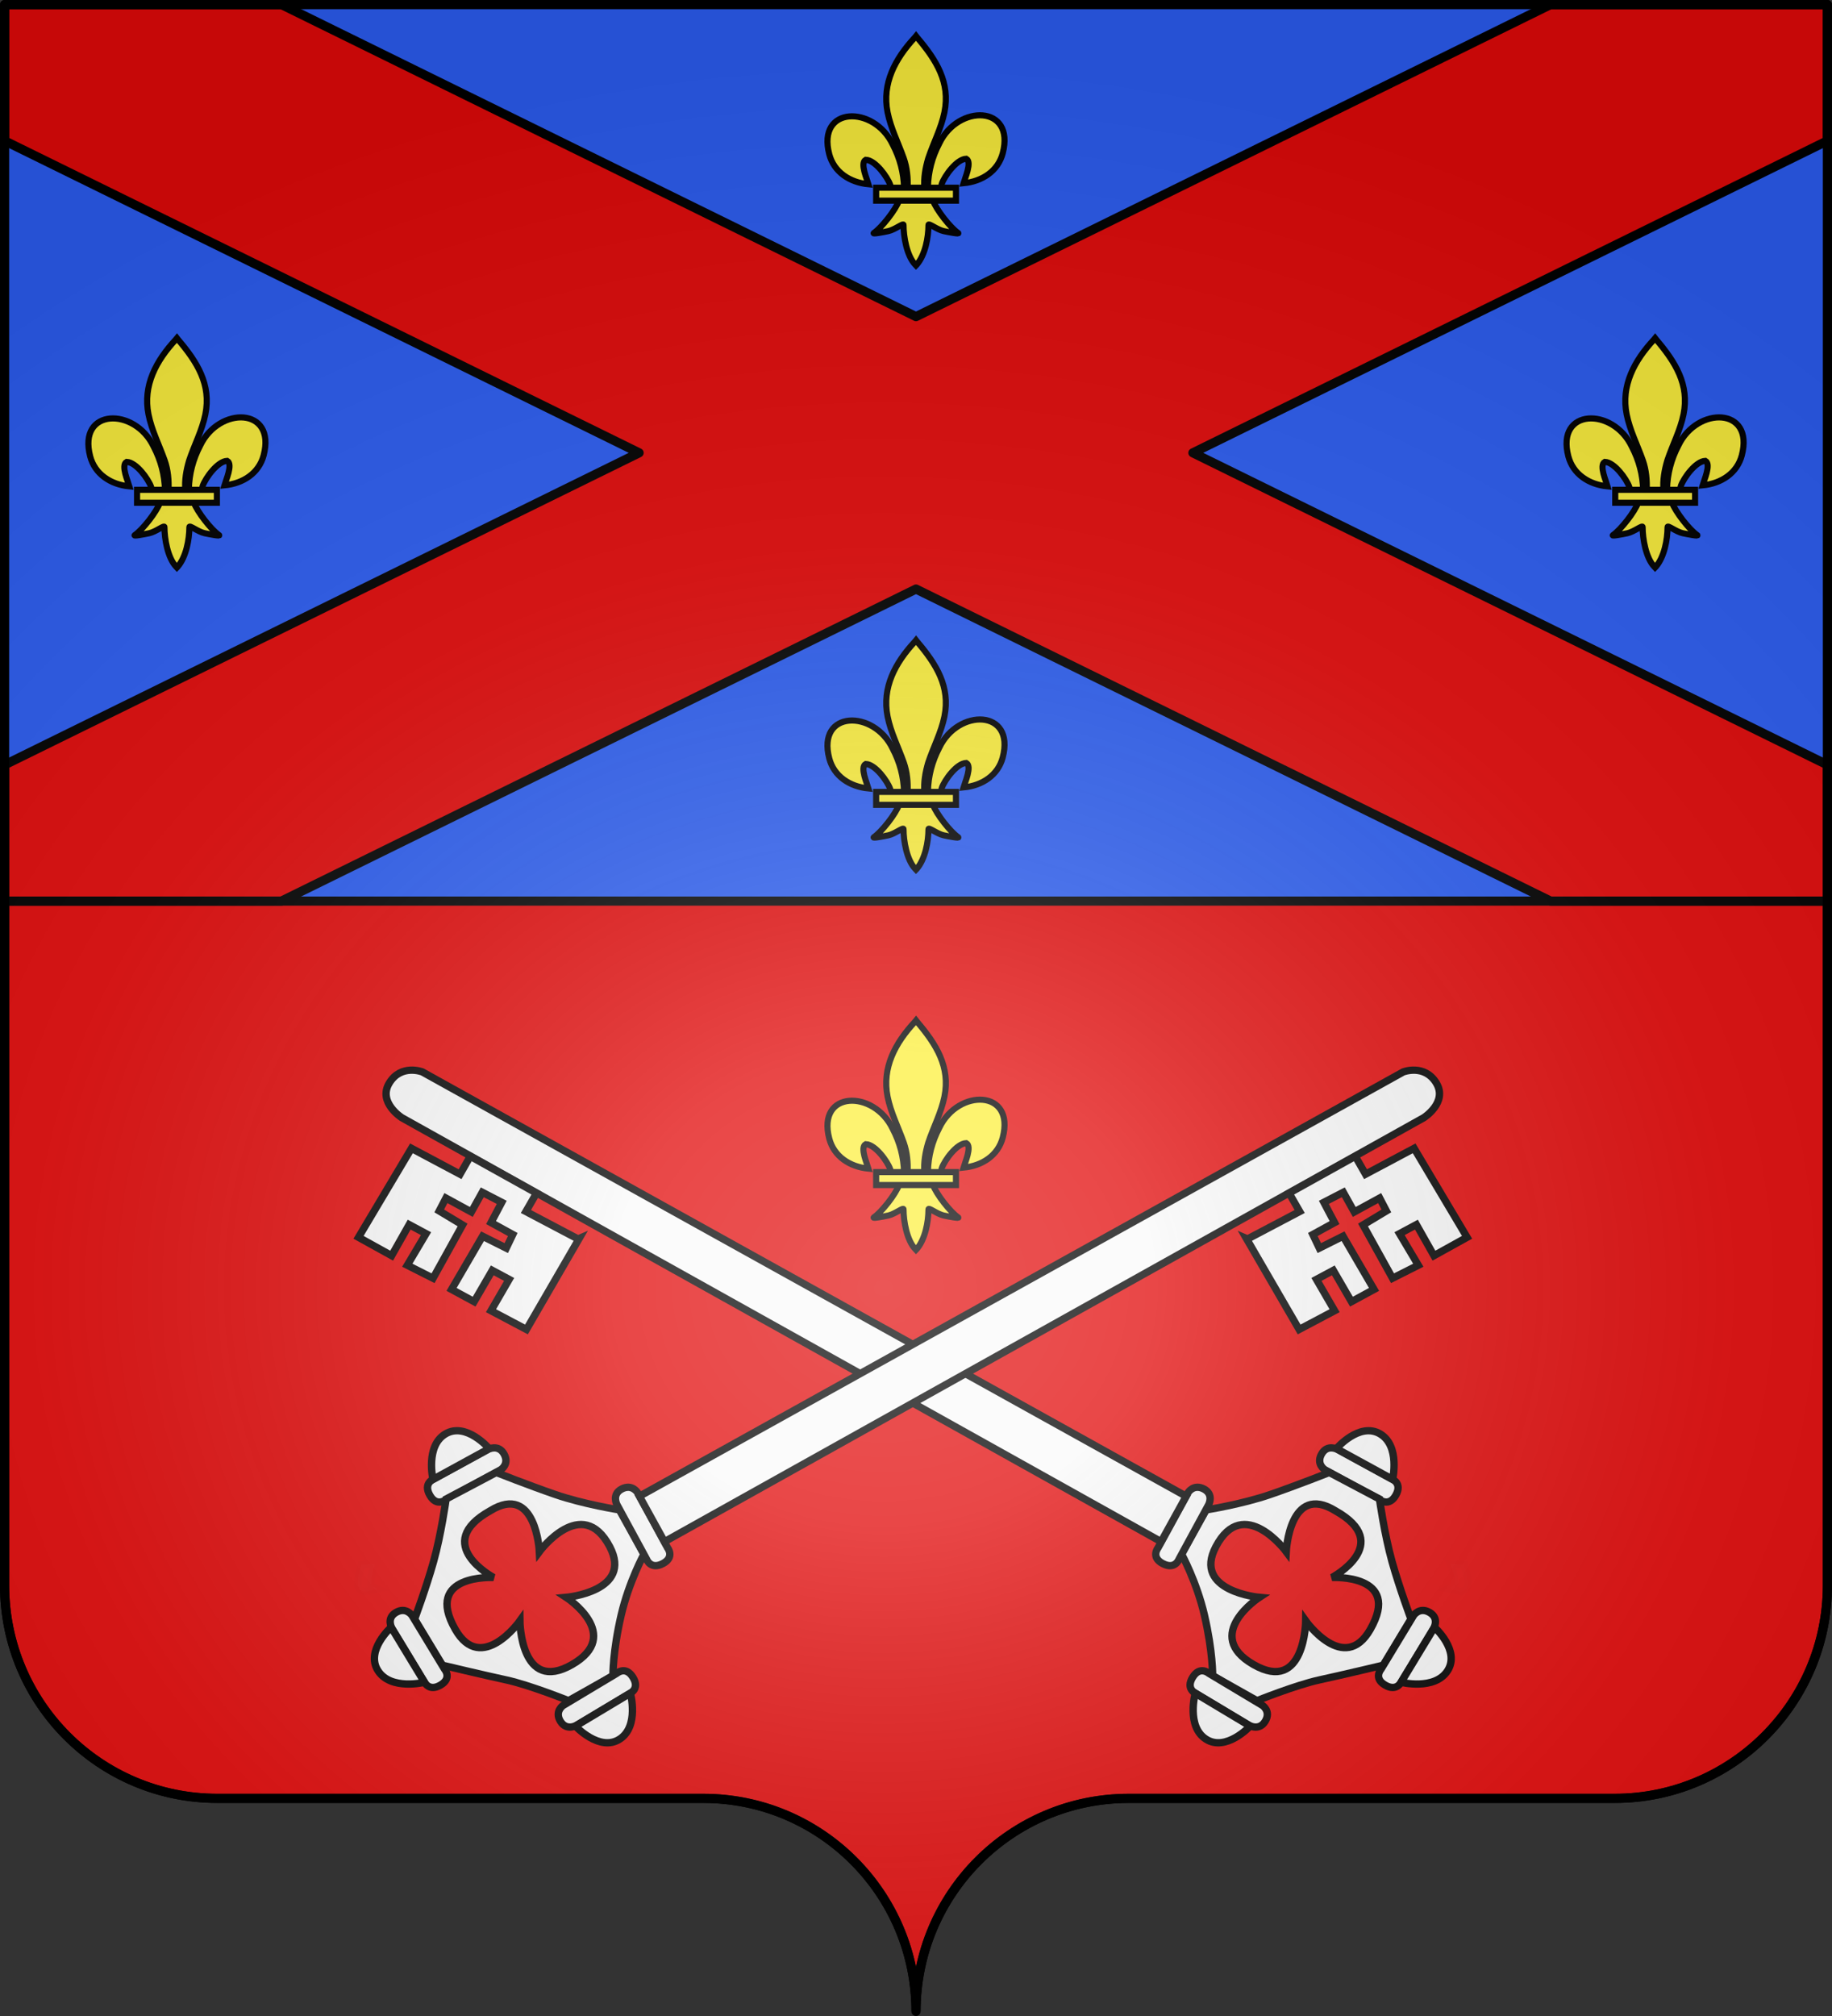 <?xml version="1.0" encoding="UTF-8" standalone="no"?>
<svg
   xmlns:dc="http://purl.org/dc/elements/1.1/"
   xmlns:cc="http://creativecommons.org/ns#"
   xmlns:rdf="http://www.w3.org/1999/02/22-rdf-syntax-ns#"
   xmlns:svg="http://www.w3.org/2000/svg"
   xmlns="http://www.w3.org/2000/svg"
   xmlns:xlink="http://www.w3.org/1999/xlink"
   xmlns:sodipodi="http://sodipodi.sourceforge.net/DTD/sodipodi-0.dtd"
   xmlns:inkscape="http://www.inkscape.org/namespaces/inkscape"
   height="660"
   width="600"
   version="1.0"
   id="svg2"
   sodipodi:version="0.32"
   inkscape:version="0.46"
   sodipodi:docname="Gomméville (21).svg"
   sodipodi:docbase="C:\Documents and Settings\Propriétaire\Mes documents\image blason\Blason du 21 a envoyer"
   inkscape:export-filename="/Users/olivier/Desktop/Blason Rouge/Blason_Vide_3D.png"
   inkscape:export-xdpi="144"
   inkscape:export-ydpi="144"
   inkscape:output_extension="org.inkscape.output.svg.inkscape">
  <rect width="100%" height="100%" fill="#333333" stroke="none"/>
  <sodipodi:namedview
     inkscape:window-height="712"
     inkscape:window-width="1024"
     inkscape:pageshadow="2"
     inkscape:pageopacity="0.0"
     guidetolerance="10.0"
     gridtolerance="10.0"
     objecttolerance="10.0"
     borderopacity="1.0"
     bordercolor="#666666"
     pagecolor="#ffffff"
     id="base"
     showgrid="false"
     height="660px"
     inkscape:zoom="0.8"
     inkscape:cx="357.80387"
     inkscape:cy="338.48837"
     inkscape:window-x="-4"
     inkscape:window-y="-4"
     inkscape:current-layer="layer4" />
  <desc
     id="desc4">Flag of Canton of Valais (Wallis)</desc>
  <defs
     id="defs6">
    <inkscape:perspective
       sodipodi:type="inkscape:persp3d"
       inkscape:vp_x="0 : 330 : 1"
       inkscape:vp_y="0 : 1000 : 0"
       inkscape:vp_z="600 : 330 : 1"
       inkscape:persp3d-origin="300 : 220 : 1"
       id="perspective290" />
    <linearGradient
       id="linearGradient2893">
      <stop
         style="stop-color:white;stop-opacity:0.314;"
         offset="0"
         id="stop2895" />
      <stop
         id="stop2897"
         offset="0.19"
         style="stop-color:white;stop-opacity:0.251;" />
      <stop
         style="stop-color:#6b6b6b;stop-opacity:0.125;"
         offset="0.6"
         id="stop2901" />
      <stop
         style="stop-color:black;stop-opacity:0.125;"
         offset="1"
         id="stop2899" />
    </linearGradient>
    <linearGradient
       id="linearGradient2885">
      <stop
         id="stop2887"
         offset="0"
         style="stop-color:white;stop-opacity:1;" />
      <stop
         style="stop-color:white;stop-opacity:1;"
         offset="0.229"
         id="stop2891" />
      <stop
         id="stop2889"
         offset="1"
         style="stop-color:black;stop-opacity:1;" />
    </linearGradient>
    <linearGradient
       id="linearGradient2955">
      <stop
         id="stop2867"
         offset="0"
         style="stop-color:#fd0000;stop-opacity:1;" />
      <stop
         style="stop-color:#e77275;stop-opacity:0.659;"
         offset="0.5"
         id="stop2873" />
      <stop
         style="stop-color:black;stop-opacity:0.323;"
         offset="1"
         id="stop2959" />
    </linearGradient>
    <radialGradient
       inkscape:collect="always"
       xlink:href="#linearGradient2955"
       id="radialGradient2961"
       cx="225.524"
       cy="218.901"
       fx="225.524"
       fy="218.901"
       r="300"
       gradientTransform="matrix(-4.167939e-4,2.183,-1.884,-3.599562e-4,615.597,-289.121)"
       gradientUnits="userSpaceOnUse" />
    <polygon
       id="star"
       transform="scale(53,53)"
       points="0,-1 0.588,0.809 -0.951,-0.309 0.951,-0.309 -0.588,0.809 0,-1 " />
    <clipPath
       id="clip">
      <path
         d="M 0,-200 L 0,600 L 300,600 L 300,-200 L 0,-200 z "
         id="path10" />
    </clipPath>
    <radialGradient
       inkscape:collect="always"
       xlink:href="#linearGradient2955"
       id="radialGradient1911"
       gradientUnits="userSpaceOnUse"
       gradientTransform="matrix(-4.167939e-4,2.183,-1.884,-3.599562e-4,615.597,-289.121)"
       cx="225.524"
       cy="218.901"
       fx="225.524"
       fy="218.901"
       r="300" />
    <radialGradient
       inkscape:collect="always"
       xlink:href="#linearGradient2955"
       id="radialGradient2865"
       gradientUnits="userSpaceOnUse"
       gradientTransform="matrix(0,1.749,-1.593,-1.049767e-7,551.788,-191.29)"
       cx="225.524"
       cy="218.901"
       fx="225.524"
       fy="218.901"
       r="300" />
    <radialGradient
       inkscape:collect="always"
       xlink:href="#linearGradient2955"
       id="radialGradient2871"
       gradientUnits="userSpaceOnUse"
       gradientTransform="matrix(0,1.386,-1.323,-5.741131e-8,-158.082,-109.541)"
       cx="225.524"
       cy="218.901"
       fx="225.524"
       fy="218.901"
       r="300" />
    <linearGradient
       id="linearGradient4056">
      <stop
         style="stop-color:white;stop-opacity:0.314;"
         offset="0"
         id="stop4058" />
      <stop
         id="stop4060"
         offset="0.19"
         style="stop-color:white;stop-opacity:0.251;" />
      <stop
         style="stop-color:#6b6b6b;stop-opacity:0.125;"
         offset="0.6"
         id="stop4062" />
      <stop
         style="stop-color:black;stop-opacity:0.125;"
         offset="1"
         id="stop4064" />
    </linearGradient>
    <linearGradient
       id="linearGradient4066">
      <stop
         id="stop4068"
         offset="0"
         style="stop-color:white;stop-opacity:1;" />
      <stop
         style="stop-color:white;stop-opacity:1;"
         offset="0.229"
         id="stop4070" />
      <stop
         id="stop4072"
         offset="1"
         style="stop-color:black;stop-opacity:1;" />
    </linearGradient>
    <linearGradient
       id="linearGradient4074">
      <stop
         id="stop4076"
         offset="0"
         style="stop-color:#fd0000;stop-opacity:1;" />
      <stop
         style="stop-color:#e77275;stop-opacity:0.659;"
         offset="0.5"
         id="stop4078" />
      <stop
         style="stop-color:black;stop-opacity:0.323;"
         offset="1"
         id="stop4080" />
    </linearGradient>
    <radialGradient
       inkscape:collect="always"
       xlink:href="#linearGradient2955"
       id="radialGradient4082"
       cx="225.524"
       cy="218.901"
       fx="225.524"
       fy="218.901"
       r="300"
       gradientTransform="matrix(-4.167939e-4,2.183,-1.884,-3.599562e-4,615.597,-289.121)"
       gradientUnits="userSpaceOnUse" />
    <polygon
       id="polygon4084"
       transform="scale(53,53)"
       points="0,-1 0.588,0.809 -0.951,-0.309 0.951,-0.309 -0.588,0.809 0,-1 " />
    <clipPath
       id="clipPath4086">
      <path
         d="M 0,-200 L 0,600 L 300,600 L 300,-200 L 0,-200 z "
         id="path4088" />
    </clipPath>
    <radialGradient
       inkscape:collect="always"
       xlink:href="#linearGradient2955"
       id="radialGradient4090"
       gradientUnits="userSpaceOnUse"
       gradientTransform="matrix(-4.167939e-4,2.183,-1.884,-3.599562e-4,615.597,-289.121)"
       cx="225.524"
       cy="218.901"
       fx="225.524"
       fy="218.901"
       r="300" />
    <radialGradient
       inkscape:collect="always"
       xlink:href="#linearGradient2955"
       id="radialGradient4092"
       gradientUnits="userSpaceOnUse"
       gradientTransform="matrix(0,1.749,-1.593,-1.049767e-7,551.788,-191.29)"
       cx="225.524"
       cy="218.901"
       fx="225.524"
       fy="218.901"
       r="300" />
    <radialGradient
       inkscape:collect="always"
       xlink:href="#linearGradient2955"
       id="radialGradient4094"
       gradientUnits="userSpaceOnUse"
       gradientTransform="matrix(0,1.386,-1.323,-5.741131e-8,-158.082,-109.541)"
       cx="225.524"
       cy="218.901"
       fx="225.524"
       fy="218.901"
       r="300" />
    <radialGradient
       gradientTransform="matrix(1.353,0,0,1.349,-77.629,-85.747)"
       gradientUnits="userSpaceOnUse"
       xlink:href="#linearGradient2893"
       id="radialGradient4096"
       fy="226.331"
       fx="221.445"
       r="300"
       cy="226.331"
       cx="221.445" />
    <radialGradient
       gradientTransform="matrix(0,1.386,-1.323,-5.741131e-8,-158.082,-109.541)"
       gradientUnits="userSpaceOnUse"
       xlink:href="#linearGradient2955"
       id="radialGradient4098"
       fy="218.901"
       fx="225.524"
       r="300"
       cy="218.901"
       cx="225.524" />
    <radialGradient
       gradientTransform="matrix(0,1.749,-1.593,-1.049767e-7,551.788,-191.29)"
       gradientUnits="userSpaceOnUse"
       xlink:href="#linearGradient2955"
       id="radialGradient4100"
       fy="218.901"
       fx="225.524"
       r="300"
       cy="218.901"
       cx="225.524" />
    <radialGradient
       gradientTransform="matrix(-4.167939e-4,2.183,-1.884,-3.599562e-4,615.597,-289.121)"
       gradientUnits="userSpaceOnUse"
       xlink:href="#linearGradient2955"
       id="radialGradient4102"
       fy="218.901"
       fx="225.524"
       r="300"
       cy="218.901"
       cx="225.524" />
    <clipPath
       id="clipPath4104">
      <path
         id="path4106"
         d="M 0,-200 L 0,600 L 300,600 L 300,-200 L 0,-200 z " />
    </clipPath>
    <polygon
       id="polygon4108"
       transform="scale(53,53)"
       points="0,-1 0.588,0.809 -0.951,-0.309 0.951,-0.309 -0.588,0.809 0,-1 " />
    <radialGradient
       gradientTransform="matrix(-4.167939e-4,2.183,-1.884,-3.599562e-4,615.597,-289.121)"
       gradientUnits="userSpaceOnUse"
       xlink:href="#linearGradient2955"
       id="radialGradient4110"
       fy="218.901"
       fx="225.524"
       r="300"
       cy="218.901"
       cx="225.524" />
    <linearGradient
       id="linearGradient4112">
      <stop
         id="stop4114"
         offset="0"
         style="stop-color:#fd0000;stop-opacity:1" />
      <stop
         id="stop4116"
         offset="0.5"
         style="stop-color:#e77275;stop-opacity:0.659" />
      <stop
         id="stop4118"
         offset="1"
         style="stop-color:black;stop-opacity:0.323" />
    </linearGradient>
    <linearGradient
       id="linearGradient4120">
      <stop
         id="stop4122"
         offset="0"
         style="stop-color:white;stop-opacity:1" />
      <stop
         id="stop4124"
         offset="0.229"
         style="stop-color:white;stop-opacity:1" />
      <stop
         id="stop4126"
         offset="1"
         style="stop-color:black;stop-opacity:1" />
    </linearGradient>
    <linearGradient
       id="linearGradient4128">
      <stop
         id="stop4130"
         offset="0"
         style="stop-color:white;stop-opacity:0.314" />
      <stop
         id="stop4132"
         offset="0.19"
         style="stop-color:white;stop-opacity:0.251" />
      <stop
         id="stop4134"
         offset="0.6"
         style="stop-color:#6b6b6b;stop-opacity:0.125" />
      <stop
         id="stop4136"
         offset="1"
         style="stop-color:black;stop-opacity:0.125" />
    </linearGradient>
    <linearGradient
       id="linearGradient2491">
      <stop
         style="stop-color:white;stop-opacity:0.314;"
         offset="0"
         id="stop2493" />
      <stop
         id="stop2495"
         offset="0.19"
         style="stop-color:white;stop-opacity:0.251;" />
      <stop
         style="stop-color:#6b6b6b;stop-opacity:0.125;"
         offset="0.6"
         id="stop2497" />
      <stop
         style="stop-color:black;stop-opacity:0.125;"
         offset="1"
         id="stop2499" />
    </linearGradient>
    <linearGradient
       id="linearGradient2501">
      <stop
         id="stop2503"
         offset="0"
         style="stop-color:white;stop-opacity:1;" />
      <stop
         style="stop-color:white;stop-opacity:1;"
         offset="0.229"
         id="stop2505" />
      <stop
         id="stop2507"
         offset="1"
         style="stop-color:black;stop-opacity:1;" />
    </linearGradient>
    <linearGradient
       id="linearGradient2509">
      <stop
         id="stop2511"
         offset="0"
         style="stop-color:#fd0000;stop-opacity:1;" />
      <stop
         style="stop-color:#e77275;stop-opacity:0.659;"
         offset="0.5"
         id="stop2513" />
      <stop
         style="stop-color:black;stop-opacity:0.323;"
         offset="1"
         id="stop2515" />
    </linearGradient>
    <radialGradient
       inkscape:collect="always"
       xlink:href="#linearGradient2955"
       id="radialGradient2517"
       cx="225.524"
       cy="218.901"
       fx="225.524"
       fy="218.901"
       r="300"
       gradientTransform="matrix(-4.167939e-4,2.183,-1.884,-3.599562e-4,615.597,-289.121)"
       gradientUnits="userSpaceOnUse" />
    <polygon
       id="polygon2519"
       transform="scale(53,53)"
       points="0,-1 0.588,0.809 -0.951,-0.309 0.951,-0.309 -0.588,0.809 0,-1 " />
    <clipPath
       id="clipPath2521">
      <path
         d="M 0,-200 L 0,600 L 300,600 L 300,-200 L 0,-200 z "
         id="path2523" />
    </clipPath>
    <radialGradient
       inkscape:collect="always"
       xlink:href="#linearGradient2955"
       id="radialGradient2525"
       gradientUnits="userSpaceOnUse"
       gradientTransform="matrix(-4.167939e-4,2.183,-1.884,-3.599562e-4,615.597,-289.121)"
       cx="225.524"
       cy="218.901"
       fx="225.524"
       fy="218.901"
       r="300" />
    <radialGradient
       inkscape:collect="always"
       xlink:href="#linearGradient2955"
       id="radialGradient2527"
       gradientUnits="userSpaceOnUse"
       gradientTransform="matrix(0,1.749,-1.593,-1.049767e-7,551.788,-191.29)"
       cx="225.524"
       cy="218.901"
       fx="225.524"
       fy="218.901"
       r="300" />
    <radialGradient
       inkscape:collect="always"
       xlink:href="#linearGradient2955"
       id="radialGradient2529"
       gradientUnits="userSpaceOnUse"
       gradientTransform="matrix(0,1.386,-1.323,-5.741131e-8,-158.082,-109.541)"
       cx="225.524"
       cy="218.901"
       fx="225.524"
       fy="218.901"
       r="300" />
    <radialGradient
       gradientTransform="matrix(1.353,0,0,1.349,-77.629,-85.747)"
       gradientUnits="userSpaceOnUse"
       xlink:href="#linearGradient2893"
       id="radialGradient9547"
       fy="226.331"
       fx="221.445"
       r="300"
       cy="226.331"
       cx="221.445" />
    <radialGradient
       gradientTransform="matrix(0,1.386,-1.323,-5.741131e-8,-158.082,-109.541)"
       gradientUnits="userSpaceOnUse"
       xlink:href="#linearGradient2955"
       id="radialGradient9545"
       fy="218.901"
       fx="225.524"
       r="300"
       cy="218.901"
       cx="225.524" />
    <radialGradient
       gradientTransform="matrix(0,1.749,-1.593,-1.049767e-7,551.788,-191.29)"
       gradientUnits="userSpaceOnUse"
       xlink:href="#linearGradient2955"
       id="radialGradient9543"
       fy="218.901"
       fx="225.524"
       r="300"
       cy="218.901"
       cx="225.524" />
    <radialGradient
       gradientTransform="matrix(-4.167939e-4,2.183,-1.884,-3.599562e-4,615.597,-289.121)"
       gradientUnits="userSpaceOnUse"
       xlink:href="#linearGradient2955"
       id="radialGradient9541"
       fy="218.901"
       fx="225.524"
       r="300"
       cy="218.901"
       cx="225.524" />
    <clipPath
       id="clipPath9537">
      <path
         id="path9539"
         d="M 0,-200 L 0,600 L 300,600 L 300,-200 L 0,-200 z " />
    </clipPath>
    <polygon
       id="polygon9535"
       transform="scale(53,53)"
       points="0,-1 0.588,0.809 -0.951,-0.309 0.951,-0.309 -0.588,0.809 0,-1 " />
    <radialGradient
       gradientTransform="matrix(-4.167939e-4,2.183,-1.884,-3.599562e-4,615.597,-289.121)"
       gradientUnits="userSpaceOnUse"
       xlink:href="#linearGradient2955"
       id="radialGradient9533"
       fy="218.901"
       fx="225.524"
       r="300"
       cy="218.901"
       cx="225.524" />
    <linearGradient
       id="linearGradient9525">
      <stop
         id="stop9527"
         offset="0"
         style="stop-color:#fd0000;stop-opacity:1" />
      <stop
         id="stop9529"
         offset="0.5"
         style="stop-color:#e77275;stop-opacity:0.659" />
      <stop
         id="stop9531"
         offset="1"
         style="stop-color:black;stop-opacity:0.323" />
    </linearGradient>
    <linearGradient
       id="linearGradient9517">
      <stop
         id="stop9519"
         offset="0"
         style="stop-color:white;stop-opacity:1" />
      <stop
         id="stop9521"
         offset="0.229"
         style="stop-color:white;stop-opacity:1" />
      <stop
         id="stop9523"
         offset="1"
         style="stop-color:black;stop-opacity:1" />
    </linearGradient>
    <linearGradient
       id="linearGradient9507">
      <stop
         id="stop9509"
         offset="0"
         style="stop-color:white;stop-opacity:0.314" />
      <stop
         id="stop9511"
         offset="0.19"
         style="stop-color:white;stop-opacity:0.251" />
      <stop
         id="stop9513"
         offset="0.6"
         style="stop-color:#6b6b6b;stop-opacity:0.125" />
      <stop
         id="stop9515"
         offset="1"
         style="stop-color:black;stop-opacity:0.125" />
    </linearGradient>
    <radialGradient
       r="300"
       fy="218.901"
       fx="225.524"
       cy="218.901"
       cx="225.524"
       gradientTransform="matrix(0,1.386,-1.323,-5.741131e-8,-158.082,-109.541)"
       gradientUnits="userSpaceOnUse"
       id="radialGradient5694"
       xlink:href="#linearGradient2955"
       inkscape:collect="always" />
    <radialGradient
       r="300"
       fy="218.901"
       fx="225.524"
       cy="218.901"
       cx="225.524"
       gradientTransform="matrix(0,1.749,-1.593,-1.049767e-7,551.788,-191.29)"
       gradientUnits="userSpaceOnUse"
       id="radialGradient5692"
       xlink:href="#linearGradient2955"
       inkscape:collect="always" />
    <radialGradient
       r="300"
       fy="218.901"
       fx="225.524"
       cy="218.901"
       cx="225.524"
       gradientTransform="matrix(-4.167939e-4,2.183,-1.884,-3.599562e-4,615.597,-289.121)"
       gradientUnits="userSpaceOnUse"
       id="radialGradient5690"
       xlink:href="#linearGradient2955"
       inkscape:collect="always" />
    <clipPath
       id="clipPath5686">
      <path
         id="path5688"
         d="M 0,-200 L 0,600 L 300,600 L 300,-200 L 0,-200 z " />
    </clipPath>
    <polygon
       points="0,-1 0.588,0.809 -0.951,-0.309 0.951,-0.309 -0.588,0.809 0,-1 "
       transform="scale(53,53)"
       id="polygon5684" />
    <radialGradient
       gradientUnits="userSpaceOnUse"
       gradientTransform="matrix(-4.167939e-4,2.183,-1.884,-3.599562e-4,615.597,-289.121)"
       r="300"
       fy="218.901"
       fx="225.524"
       cy="218.901"
       cx="225.524"
       id="radialGradient5682"
       xlink:href="#linearGradient2955"
       inkscape:collect="always" />
    <linearGradient
       id="linearGradient5674">
      <stop
         style="stop-color:#fd0000;stop-opacity:1;"
         offset="0"
         id="stop5676" />
      <stop
         id="stop5678"
         offset="0.5"
         style="stop-color:#e77275;stop-opacity:0.659;" />
      <stop
         id="stop5680"
         offset="1"
         style="stop-color:black;stop-opacity:0.323;" />
    </linearGradient>
    <linearGradient
       id="linearGradient5666">
      <stop
         style="stop-color:white;stop-opacity:1;"
         offset="0"
         id="stop5668" />
      <stop
         id="stop5670"
         offset="0.229"
         style="stop-color:white;stop-opacity:1;" />
      <stop
         style="stop-color:black;stop-opacity:1;"
         offset="1"
         id="stop5672" />
    </linearGradient>
    <linearGradient
       id="linearGradient5656">
      <stop
         id="stop5658"
         offset="0"
         style="stop-color:white;stop-opacity:0.314;" />
      <stop
         style="stop-color:white;stop-opacity:0.251;"
         offset="0.19"
         id="stop5660" />
      <stop
         id="stop5662"
         offset="0.6"
         style="stop-color:#6b6b6b;stop-opacity:0.125;" />
      <stop
         id="stop5664"
         offset="1"
         style="stop-color:black;stop-opacity:0.125;" />
    </linearGradient>
    <radialGradient
       r="300"
       fy="226.331"
       fx="221.445"
       cy="226.331"
       cx="221.445"
       gradientTransform="matrix(1.353,0,0,1.349,193.621,-88.247)"
       gradientUnits="userSpaceOnUse"
       id="radialGradient2406"
       xlink:href="#linearGradient2893"
       inkscape:collect="always" />
    <radialGradient
       r="300"
       fy="218.901"
       fx="225.524"
       cy="218.901"
       cx="225.524"
       gradientTransform="matrix(0,1.386,-1.323,-5.741131e-8,-158.082,-109.541)"
       gradientUnits="userSpaceOnUse"
       id="radialGradient2404"
       xlink:href="#linearGradient2955"
       inkscape:collect="always" />
    <radialGradient
       r="300"
       fy="218.901"
       fx="225.524"
       cy="218.901"
       cx="225.524"
       gradientTransform="matrix(0,1.749,-1.593,-1.049767e-7,551.788,-191.29)"
       gradientUnits="userSpaceOnUse"
       id="radialGradient2402"
       xlink:href="#linearGradient2955"
       inkscape:collect="always" />
    <radialGradient
       r="300"
       fy="218.901"
       fx="225.524"
       cy="218.901"
       cx="225.524"
       gradientTransform="matrix(-4.167939e-4,2.183,-1.884,-3.599562e-4,615.597,-289.121)"
       gradientUnits="userSpaceOnUse"
       id="radialGradient2400"
       xlink:href="#linearGradient2955"
       inkscape:collect="always" />
    <clipPath
       id="clipPath2396">
      <path
         id="path2398"
         d="M 0,-200 L 0,600 L 300,600 L 300,-200 L 0,-200 z " />
    </clipPath>
    <polygon
       points="0,-1 0.588,0.809 -0.951,-0.309 0.951,-0.309 -0.588,0.809 0,-1 "
       transform="scale(53,53)"
       id="polygon2394" />
    <radialGradient
       gradientUnits="userSpaceOnUse"
       gradientTransform="matrix(-4.167939e-4,2.183,-1.884,-3.599562e-4,615.597,-289.121)"
       r="300"
       fy="218.901"
       fx="225.524"
       cy="218.901"
       cx="225.524"
       id="radialGradient2392"
       xlink:href="#linearGradient2955"
       inkscape:collect="always" />
    <linearGradient
       id="linearGradient2384">
      <stop
         style="stop-color:#fd0000;stop-opacity:1;"
         offset="0"
         id="stop2386" />
      <stop
         id="stop2388"
         offset="0.5"
         style="stop-color:#e77275;stop-opacity:0.659;" />
      <stop
         id="stop2390"
         offset="1"
         style="stop-color:black;stop-opacity:0.323;" />
    </linearGradient>
    <linearGradient
       id="linearGradient2376">
      <stop
         style="stop-color:white;stop-opacity:1;"
         offset="0"
         id="stop2378" />
      <stop
         id="stop2380"
         offset="0.229"
         style="stop-color:white;stop-opacity:1;" />
      <stop
         style="stop-color:black;stop-opacity:1;"
         offset="1"
         id="stop2382" />
    </linearGradient>
    <linearGradient
       id="linearGradient2366">
      <stop
         id="stop2368"
         offset="0"
         style="stop-color:white;stop-opacity:0.314;" />
      <stop
         style="stop-color:white;stop-opacity:0.251;"
         offset="0.19"
         id="stop2370" />
      <stop
         id="stop2372"
         offset="0.6"
         style="stop-color:#6b6b6b;stop-opacity:0.125;" />
      <stop
         id="stop2374"
         offset="1"
         style="stop-color:black;stop-opacity:0.125;" />
    </linearGradient>
    <linearGradient
       id="linearGradient3886">
      <stop
         style="stop-color:white;stop-opacity:0.314"
         offset="0"
         id="stop3888" />
      <stop
         style="stop-color:white;stop-opacity:0.251"
         offset="0.19"
         id="stop3890" />
      <stop
         style="stop-color:#6b6b6b;stop-opacity:0.125"
         offset="0.6"
         id="stop3892" />
      <stop
         style="stop-color:black;stop-opacity:0.125"
         offset="1"
         id="stop3894" />
    </linearGradient>
    <linearGradient
       id="linearGradient3878">
      <stop
         style="stop-color:white;stop-opacity:1"
         offset="0"
         id="stop3880" />
      <stop
         style="stop-color:white;stop-opacity:1"
         offset="0.229"
         id="stop3882" />
      <stop
         style="stop-color:black;stop-opacity:1"
         offset="1"
         id="stop3884" />
    </linearGradient>
    <linearGradient
       id="linearGradient3870">
      <stop
         style="stop-color:#fd0000;stop-opacity:1"
         offset="0"
         id="stop3872" />
      <stop
         style="stop-color:#e77275;stop-opacity:0.659"
         offset="0.5"
         id="stop3874" />
      <stop
         style="stop-color:black;stop-opacity:0.323"
         offset="1"
         id="stop3876" />
    </linearGradient>
    <radialGradient
       cx="225.524"
       cy="218.901"
       r="300"
       fx="225.524"
       fy="218.901"
       id="radialGradient3868"
       xlink:href="#linearGradient2955"
       gradientUnits="userSpaceOnUse"
       gradientTransform="matrix(-4.167939e-4,2.183,-1.884,-3.599562e-4,615.597,-289.121)" />
    <polygon
       points="0,-1 0.588,0.809 -0.951,-0.309 0.951,-0.309 -0.588,0.809 0,-1 "
       transform="scale(53,53)"
       id="polygon3866" />
    <clipPath
       id="clipPath3862">
      <path
         d="M 0,-200 L 0,600 L 300,600 L 300,-200 L 0,-200 z "
         id="path3864" />
    </clipPath>
    <radialGradient
       cx="225.524"
       cy="218.901"
       r="300"
       fx="225.524"
       fy="218.901"
       id="radialGradient3860"
       xlink:href="#linearGradient2955"
       gradientUnits="userSpaceOnUse"
       gradientTransform="matrix(-4.167939e-4,2.183,-1.884,-3.599562e-4,615.597,-289.121)" />
    <radialGradient
       cx="225.524"
       cy="218.901"
       r="300"
       fx="225.524"
       fy="218.901"
       id="radialGradient3858"
       xlink:href="#linearGradient2955"
       gradientUnits="userSpaceOnUse"
       gradientTransform="matrix(0,1.749,-1.593,-1.049767e-7,551.788,-191.29)" />
    <radialGradient
       cx="225.524"
       cy="218.901"
       r="300"
       fx="225.524"
       fy="218.901"
       id="radialGradient3856"
       xlink:href="#linearGradient2955"
       gradientUnits="userSpaceOnUse"
       gradientTransform="matrix(0,1.386,-1.323,-5.741131e-8,-158.082,-109.541)" />
    <radialGradient
       cx="221.445"
       cy="226.331"
       r="300"
       fx="221.445"
       fy="226.331"
       id="radialGradient3854"
       xlink:href="#linearGradient2893"
       gradientUnits="userSpaceOnUse"
       gradientTransform="matrix(1.353,0,0,1.349,-77.629,-85.747)" />
    <radialGradient
       r="300"
       fy="218.901"
       fx="225.524"
       cy="218.901"
       cx="225.524"
       gradientTransform="matrix(0,1.386,-1.323,-5.741131e-8,-158.082,-109.541)"
       gradientUnits="userSpaceOnUse"
       id="radialGradient3852"
       xlink:href="#linearGradient2955"
       inkscape:collect="always" />
    <radialGradient
       r="300"
       fy="218.901"
       fx="225.524"
       cy="218.901"
       cx="225.524"
       gradientTransform="matrix(0,1.749,-1.593,-1.049767e-7,551.788,-191.29)"
       gradientUnits="userSpaceOnUse"
       id="radialGradient3850"
       xlink:href="#linearGradient2955"
       inkscape:collect="always" />
    <radialGradient
       r="300"
       fy="218.901"
       fx="225.524"
       cy="218.901"
       cx="225.524"
       gradientTransform="matrix(-4.167939e-4,2.183,-1.884,-3.599562e-4,615.597,-289.121)"
       gradientUnits="userSpaceOnUse"
       id="radialGradient3848"
       xlink:href="#linearGradient2955"
       inkscape:collect="always" />
    <clipPath
       id="clipPath3844">
      <path
         id="path3846"
         d="M 0,-200 L 0,600 L 300,600 L 300,-200 L 0,-200 z " />
    </clipPath>
    <polygon
       points="0,-1 0.588,0.809 -0.951,-0.309 0.951,-0.309 -0.588,0.809 0,-1 "
       transform="scale(53,53)"
       id="polygon3842" />
    <radialGradient
       gradientUnits="userSpaceOnUse"
       gradientTransform="matrix(-4.167939e-4,2.183,-1.884,-3.599562e-4,615.597,-289.121)"
       r="300"
       fy="218.901"
       fx="225.524"
       cy="218.901"
       cx="225.524"
       id="radialGradient3840"
       xlink:href="#linearGradient2955"
       inkscape:collect="always" />
    <linearGradient
       id="linearGradient3832">
      <stop
         style="stop-color:#fd0000;stop-opacity:1;"
         offset="0"
         id="stop3834" />
      <stop
         id="stop3836"
         offset="0.5"
         style="stop-color:#e77275;stop-opacity:0.659;" />
      <stop
         id="stop3838"
         offset="1"
         style="stop-color:black;stop-opacity:0.323;" />
    </linearGradient>
    <linearGradient
       id="linearGradient3824">
      <stop
         style="stop-color:white;stop-opacity:1;"
         offset="0"
         id="stop3826" />
      <stop
         id="stop3828"
         offset="0.229"
         style="stop-color:white;stop-opacity:1;" />
      <stop
         style="stop-color:black;stop-opacity:1;"
         offset="1"
         id="stop3830" />
    </linearGradient>
    <linearGradient
       id="linearGradient3814">
      <stop
         id="stop3816"
         offset="0"
         style="stop-color:white;stop-opacity:0.314;" />
      <stop
         style="stop-color:white;stop-opacity:0.251;"
         offset="0.19"
         id="stop3818" />
      <stop
         id="stop3820"
         offset="0.6"
         style="stop-color:#6b6b6b;stop-opacity:0.125;" />
      <stop
         id="stop3822"
         offset="1"
         style="stop-color:black;stop-opacity:0.125;" />
    </linearGradient>
    <inkscape:perspective
       id="perspective2445"
       inkscape:persp3d-origin="372.04724 : 350.78739 : 1"
       inkscape:vp_z="744.09448 : 526.18109 : 1"
       inkscape:vp_y="0 : 1000 : 0"
       inkscape:vp_x="0 : 526.18109 : 1"
       sodipodi:type="inkscape:persp3d" />
    <radialGradient
       r="300"
       fy="200.448"
       fx="285.186"
       cy="200.448"
       cx="285.186"
       gradientTransform="matrix(1.551,0,0,1.35,-77.894,353.461)"
       gradientUnits="userSpaceOnUse"
       id="radialGradient11919"
       xlink:href="#linearGradient2893"
       inkscape:collect="always" />
    <linearGradient
       id="linearGradient2752">
      <stop
         id="stop2754"
         offset="0"
         style="stop-color:white;stop-opacity:0.314;" />
      <stop
         style="stop-color:white;stop-opacity:0.251;"
         offset="0.19"
         id="stop2756" />
      <stop
         id="stop2758"
         offset="0.6"
         style="stop-color:#6b6b6b;stop-opacity:0.125;" />
      <stop
         id="stop2760"
         offset="1"
         style="stop-color:black;stop-opacity:0.125;" />
    </linearGradient>
    <inkscape:perspective
       id="perspective2925"
       inkscape:persp3d-origin="372.04724 : 350.78739 : 1"
       inkscape:vp_z="744.09448 : 526.18109 : 1"
       inkscape:vp_y="0 : 1000 : 0"
       inkscape:vp_x="0 : 526.18109 : 1"
       sodipodi:type="inkscape:persp3d" />
    <radialGradient
       r="300"
       fy="200.448"
       fx="285.186"
       cy="200.448"
       cx="285.186"
       gradientTransform="matrix(1.551,0,0,1.35,-152.894,151.099)"
       gradientUnits="userSpaceOnUse"
       id="radialGradient2923"
       xlink:href="#linearGradient2893"
       inkscape:collect="always" />
    <linearGradient
       id="linearGradient2913">
      <stop
         id="stop2915"
         offset="0"
         style="stop-color:white;stop-opacity:0.314;" />
      <stop
         style="stop-color:white;stop-opacity:0.251;"
         offset="0.19"
         id="stop2917" />
      <stop
         id="stop2919"
         offset="0.6"
         style="stop-color:#6b6b6b;stop-opacity:0.125;" />
      <stop
         id="stop2921"
         offset="1"
         style="stop-color:black;stop-opacity:0.125;" />
    </linearGradient>
    <inkscape:perspective
       id="perspective8511"
       inkscape:persp3d-origin="372.04724 : 350.78739 : 1"
       inkscape:vp_z="744.09448 : 526.18109 : 1"
       inkscape:vp_y="0 : 1000 : 0"
       inkscape:vp_x="0 : 526.18109 : 1"
       sodipodi:type="inkscape:persp3d" />
    <inkscape:perspective
       id="perspective2427"
       inkscape:persp3d-origin="372.04724 : 350.78739 : 1"
       inkscape:vp_z="744.09448 : 526.18109 : 1"
       inkscape:vp_y="0 : 1000 : 0"
       inkscape:vp_x="0 : 526.18109 : 1"
       sodipodi:type="inkscape:persp3d" />
  </defs>
  <g
     inkscape:groupmode="layer"
     id="layer3"
     inkscape:label="Fond écu"
     style="display:inline">
    <g
       id="g3033"
       inkscape:label="Calque 1"
       transform="translate(-75,-202.362)"
       style="fill:#2b5df2">
      <g
         style="fill:#2b5df2;stroke:none;display:inline"
         id="g4195"
         inkscape:label="Calque 1"
         transform="translate(2.5e-6,2.6171874e-6)">
        <path
           sodipodi:nodetypes="cssccccssc"
           d="M 375,860.862 C 375,822.358 406.203,791.109 444.65,791.109 C 483.097,791.109 565.403,791.109 603.85,791.109 C 642.297,791.109 673.5,759.859 673.5,721.355 L 673.5,203.862 L 76.5,203.862 L 76.5,721.355 C 76.5,759.859 107.703,791.109 146.15,791.109 C 184.597,791.109 266.903,791.109 305.35,791.109 C 343.797,791.109 375,822.358 375,860.862 z"
           style="fill:#2b5df2;fill-opacity:1;fill-rule:nonzero;stroke:none;stroke-width:3;stroke-linecap:round;stroke-linejoin:round;stroke-miterlimit:4;stroke-dasharray:none;stroke-dashoffset:0;stroke-opacity:1;display:inline"
           id="path4197" />
      </g>
    </g>
    <g
       id="g3172"
       inkscape:label="Calque 1"
       transform="translate(-75,-244.184)"
       style="fill:#e20909">
      <path
         id="rect2807"
         d="M 76.5,539.184 L 76.5,763.184 C 76.5,801.688 107.709,832.934 146.156,832.934 C 184.603,832.934 266.897,832.934 305.344,832.934 C 343.791,832.934 375,864.18 375,902.684 C 375,864.18 406.209,832.934 444.656,832.934 C 483.103,832.934 565.397,832.934 603.844,832.934 C 642.291,832.934 673.5,801.688 673.5,763.184 L 673.5,539.184 L 76.5,539.184 z"
         style="opacity:1;fill:#e20909;fill-opacity:1;fill-rule:nonzero;stroke:#000000;stroke-width:3;stroke-linecap:butt;stroke-linejoin:miter;marker:none;marker-start:none;marker-mid:none;marker-end:none;stroke-miterlimit:4;stroke-dasharray:none;stroke-dashoffset:0;stroke-opacity:1;visibility:visible;display:inline;overflow:visible" />
    </g>
    <path
       style="fill:#e20909;fill-opacity:1;fill-rule:nonzero;stroke:#000000;stroke-width:3;stroke-linecap:round;stroke-linejoin:round;stroke-miterlimit:4;stroke-dasharray:none;stroke-dashoffset:0;stroke-opacity:1;display:inline"
       d="M 1.5,1.5 L 1.5,46.094 L 209.312,148.25 L 1.5,250.406 L 1.5,295 L 92.188,295 L 300,192.844 L 507.812,295 L 598.5,295 L 598.5,250.406 L 390.688,148.25 L 598.5,46.094 L 598.5,1.5 L 507.812,1.5 L 300,103.656 L 92.188,1.5 L 1.5,1.5 z"
       id="path3974" />
  </g>
  <g
     inkscape:groupmode="layer"
     id="layer4"
     inkscape:label="Meubles"
     style="display:inline">
    <g
       id="g6125"
       transform="translate(-129.573,181.891)"
       style="stroke:gray;stroke-opacity:1">
      <g
         id="g6201" />
    </g>
    <g
       id="g6781"
       transform="translate(1.5623905e-2,-0.943)">
      <g
         id="g3772"
         transform="matrix(8.223966e-2,0,0,8.223966e-2,270.418,12.165)"
         style="fill:#fcef3c;fill-opacity:1;stroke:#000000;stroke-width:24.319;stroke-miterlimit:4;stroke-dasharray:none;stroke-opacity:1;display:inline">
        <path
           sodipodi:nodetypes="ccscscc"
           id="path3774"
           style="opacity:1;fill:#fcef3c;fill-opacity:1;fill-rule:evenodd;stroke:#000000;stroke-width:24.319;stroke-linecap:butt;stroke-linejoin:miter;stroke-miterlimit:4;stroke-dasharray:none;stroke-opacity:1;display:inline"
           d="M 407.029,608.699 C 408.454,546.743 423.78,489.16 452.319,434.591 C 527.033,277.405 755.239,281.159 704.934,473.402 C 686.397,544.241 623.425,585.876 548.615,593.017 C 554.015,574.352 583.715,508.365 559.74,495.455 C 521.401,496.904 473.795,563.161 462.347,594.756 C 460.694,599.292 461.156,604.534 459.311,608.996" />
        <g
           id="g3776"
           style="opacity:1;fill:#fcef3c;fill-opacity:1;stroke:#000000;stroke-width:24.319;stroke-miterlimit:4;stroke-dasharray:none;stroke-opacity:1;display:inline"
           transform="translate(-38.532,-48.577)">
          <g
             id="g3778"
             style="fill:#fcef3c;fill-opacity:1;stroke:#000000;stroke-width:24.319;stroke-miterlimit:4;stroke-dasharray:none;stroke-opacity:1"
             transform="translate(0,4)">
            <path
               sodipodi:nodetypes="ccscscc"
               id="path3780"
               style="fill:#fcef3c;fill-opacity:1;fill-rule:evenodd;stroke:#000000;stroke-width:24.319;stroke-linecap:butt;stroke-linejoin:miter;stroke-miterlimit:4;stroke-dasharray:none;stroke-opacity:1"
               d="M 350.523,657.372 C 349.098,595.416 333.772,537.833 305.233,483.264 C 230.519,326.078 2.313,329.832 52.618,522.075 C 71.155,592.914 134.127,634.549 208.937,641.69 C 203.537,623.025 173.837,557.038 197.813,544.128 C 236.151,545.577 283.757,611.833 295.205,643.429 C 296.858,647.965 296.396,653.207 298.241,657.669" />
            <path
               sodipodi:nodetypes="csccccsccc"
               id="path3782"
               style="fill:#fcef3c;fill-opacity:1;fill-rule:nonzero;stroke:#000000;stroke-width:24.319;stroke-linecap:butt;stroke-linejoin:miter;stroke-miterlimit:4;stroke-dasharray:none;stroke-opacity:1"
               d="M 393.626,57.12 C 314.912,141.97 262.061,240.082 284.845,355.151 C 297.414,418.635 327.886,477.431 349.376,538.589 C 362.812,576.959 366.248,617.041 364.657,657.37 L 431.438,657.37 C 428.242,616.744 435.245,577.372 446.72,538.589 C 467.194,477.051 498.345,418.683 511.251,355.151 C 535.379,236.372 478.744,146.792 402.813,57.495 L 398.173,51.577 L 393.626,57.12 z" />
            <path
               sodipodi:nodetypes="cssscccssscc"
               id="path3784"
               style="fill:#fcef3c;fill-opacity:1;fill-rule:evenodd;stroke:#000000;stroke-width:24.319;stroke-linecap:butt;stroke-linejoin:miter;stroke-miterlimit:4;stroke-dasharray:none;stroke-opacity:1"
               d="M 331.345,704.401 C 317.383,743.531 260.456,815.193 230.22,835.62 C 222.377,840.918 267.706,832.569 288.001,828.12 C 314.62,822.286 349.218,793.923 348.407,803.933 C 348.332,849.771 361.218,926.257 394.813,961.401 L 397.995,964.789 L 401.282,961.401 C 434.86,922.23 447.52,853.359 447.688,803.933 C 446.877,793.923 481.476,822.286 508.095,828.12 C 528.39,832.569 573.718,840.918 565.876,835.62 C 535.639,815.193 478.744,743.531 464.782,704.401 L 331.345,704.401 z" />
            <rect
               id="rect3786"
               style="fill:#fcef3c;fill-opacity:1;stroke:#000000;stroke-width:24.319;stroke-miterlimit:4;stroke-dasharray:none;stroke-opacity:1"
               y="655.379"
               x="239.352"
               height="51.503"
               width="317.888" />
          </g>
        </g>
      </g>
      <g
         style="fill:#fcef3c;fill-opacity:1;stroke:#000000;stroke-width:24.319;stroke-miterlimit:4;stroke-dasharray:none;stroke-opacity:1;display:inline"
         transform="matrix(8.223966e-2,0,0,8.223966e-2,270.418,209.967)"
         id="g3788">
        <path
           d="M 407.029,608.699 C 408.454,546.743 423.78,489.16 452.319,434.591 C 527.033,277.405 755.239,281.159 704.934,473.402 C 686.397,544.241 623.425,585.876 548.615,593.017 C 554.015,574.352 583.715,508.365 559.74,495.455 C 521.401,496.904 473.795,563.161 462.347,594.756 C 460.694,599.292 461.156,604.534 459.311,608.996"
           style="opacity:1;fill:#fcef3c;fill-opacity:1;fill-rule:evenodd;stroke:#000000;stroke-width:24.319;stroke-linecap:butt;stroke-linejoin:miter;stroke-miterlimit:4;stroke-dasharray:none;stroke-opacity:1;display:inline"
           id="path3790"
           sodipodi:nodetypes="ccscscc" />
        <g
           transform="translate(-38.532,-48.577)"
           style="opacity:1;fill:#fcef3c;fill-opacity:1;stroke:#000000;stroke-width:24.319;stroke-miterlimit:4;stroke-dasharray:none;stroke-opacity:1;display:inline"
           id="g3792">
          <g
             transform="translate(0,4)"
             style="fill:#fcef3c;fill-opacity:1;stroke:#000000;stroke-width:24.319;stroke-miterlimit:4;stroke-dasharray:none;stroke-opacity:1"
             id="g3794">
            <path
               d="M 350.523,657.372 C 349.098,595.416 333.772,537.833 305.233,483.264 C 230.519,326.078 2.313,329.832 52.618,522.075 C 71.155,592.914 134.127,634.549 208.937,641.69 C 203.537,623.025 173.837,557.038 197.813,544.128 C 236.151,545.577 283.757,611.833 295.205,643.429 C 296.858,647.965 296.396,653.207 298.241,657.669"
               style="fill:#fcef3c;fill-opacity:1;fill-rule:evenodd;stroke:#000000;stroke-width:24.319;stroke-linecap:butt;stroke-linejoin:miter;stroke-miterlimit:4;stroke-dasharray:none;stroke-opacity:1"
               id="path3796"
               sodipodi:nodetypes="ccscscc" />
            <path
               d="M 393.626,57.12 C 314.912,141.97 262.061,240.082 284.845,355.151 C 297.414,418.635 327.886,477.431 349.376,538.589 C 362.812,576.959 366.248,617.041 364.657,657.37 L 431.438,657.37 C 428.242,616.744 435.245,577.372 446.72,538.589 C 467.194,477.051 498.345,418.683 511.251,355.151 C 535.379,236.372 478.744,146.792 402.813,57.495 L 398.173,51.577 L 393.626,57.12 z"
               style="fill:#fcef3c;fill-opacity:1;fill-rule:nonzero;stroke:#000000;stroke-width:24.319;stroke-linecap:butt;stroke-linejoin:miter;stroke-miterlimit:4;stroke-dasharray:none;stroke-opacity:1"
               id="path3798"
               sodipodi:nodetypes="csccccsccc" />
            <path
               d="M 331.345,704.401 C 317.383,743.531 260.456,815.193 230.22,835.62 C 222.377,840.918 267.706,832.569 288.001,828.12 C 314.62,822.286 349.218,793.923 348.407,803.933 C 348.332,849.771 361.218,926.257 394.813,961.401 L 397.995,964.789 L 401.282,961.401 C 434.86,922.23 447.52,853.359 447.688,803.933 C 446.877,793.923 481.476,822.286 508.095,828.12 C 528.39,832.569 573.718,840.918 565.876,835.62 C 535.639,815.193 478.744,743.531 464.782,704.401 L 331.345,704.401 z"
               style="fill:#fcef3c;fill-opacity:1;fill-rule:evenodd;stroke:#000000;stroke-width:24.319;stroke-linecap:butt;stroke-linejoin:miter;stroke-miterlimit:4;stroke-dasharray:none;stroke-opacity:1"
               id="path3800"
               sodipodi:nodetypes="cssscccssscc" />
            <rect
               width="317.888"
               height="51.503"
               x="239.352"
               y="655.379"
               style="fill:#fcef3c;fill-opacity:1;stroke:#000000;stroke-width:24.319;stroke-miterlimit:4;stroke-dasharray:none;stroke-opacity:1"
               id="rect3802" />
          </g>
        </g>
      </g>
    </g>
    <g
       id="g6763"
       transform="translate(7.363,-20.465)">
      <g
         style="fill:#fcef3c;fill-opacity:1;stroke:#000000;stroke-width:24.319;stroke-miterlimit:4;stroke-dasharray:none;stroke-opacity:1;display:inline"
         transform="matrix(8.223966e-2,0,0,8.223966e-2,505.13,130.588)"
         id="g13648">
        <path
           d="M 407.029,608.699 C 408.454,546.743 423.78,489.16 452.319,434.591 C 527.033,277.405 755.239,281.159 704.934,473.402 C 686.397,544.241 623.425,585.876 548.615,593.017 C 554.015,574.352 583.715,508.365 559.74,495.455 C 521.401,496.904 473.795,563.161 462.347,594.756 C 460.694,599.292 461.156,604.534 459.311,608.996"
           style="opacity:1;fill:#fcef3c;fill-opacity:1;fill-rule:evenodd;stroke:#000000;stroke-width:24.319;stroke-linecap:butt;stroke-linejoin:miter;stroke-miterlimit:4;stroke-dasharray:none;stroke-opacity:1;display:inline"
           id="path13650"
           sodipodi:nodetypes="ccscscc" />
        <g
           transform="translate(-38.532,-48.577)"
           style="opacity:1;fill:#fcef3c;fill-opacity:1;stroke:#000000;stroke-width:24.319;stroke-miterlimit:4;stroke-dasharray:none;stroke-opacity:1;display:inline"
           id="g13652">
          <g
             transform="translate(0,4)"
             style="fill:#fcef3c;fill-opacity:1;stroke:#000000;stroke-width:24.319;stroke-miterlimit:4;stroke-dasharray:none;stroke-opacity:1"
             id="g13654">
            <path
               d="M 350.523,657.372 C 349.098,595.416 333.772,537.833 305.233,483.264 C 230.519,326.078 2.313,329.832 52.618,522.075 C 71.155,592.914 134.127,634.549 208.937,641.69 C 203.537,623.025 173.837,557.038 197.813,544.128 C 236.151,545.577 283.757,611.833 295.205,643.429 C 296.858,647.965 296.396,653.207 298.241,657.669"
               style="fill:#fcef3c;fill-opacity:1;fill-rule:evenodd;stroke:#000000;stroke-width:24.319;stroke-linecap:butt;stroke-linejoin:miter;stroke-miterlimit:4;stroke-dasharray:none;stroke-opacity:1"
               id="path13656"
               sodipodi:nodetypes="ccscscc" />
            <path
               d="M 393.626,57.12 C 314.912,141.97 262.061,240.082 284.845,355.151 C 297.414,418.635 327.886,477.431 349.376,538.589 C 362.812,576.959 366.248,617.041 364.657,657.37 L 431.438,657.37 C 428.242,616.744 435.245,577.372 446.72,538.589 C 467.194,477.051 498.345,418.683 511.251,355.151 C 535.379,236.372 478.744,146.792 402.813,57.495 L 398.173,51.577 L 393.626,57.12 z"
               style="fill:#fcef3c;fill-opacity:1;fill-rule:nonzero;stroke:#000000;stroke-width:24.319;stroke-linecap:butt;stroke-linejoin:miter;stroke-miterlimit:4;stroke-dasharray:none;stroke-opacity:1"
               id="path13658"
               sodipodi:nodetypes="csccccsccc" />
            <path
               d="M 331.345,704.401 C 317.383,743.531 260.456,815.193 230.22,835.62 C 222.377,840.918 267.706,832.569 288.001,828.12 C 314.62,822.286 349.218,793.923 348.407,803.933 C 348.332,849.771 361.218,926.257 394.813,961.401 L 397.995,964.789 L 401.282,961.401 C 434.86,922.23 447.52,853.359 447.688,803.933 C 446.877,793.923 481.476,822.286 508.095,828.12 C 528.39,832.569 573.718,840.918 565.876,835.62 C 535.639,815.193 478.744,743.531 464.782,704.401 L 331.345,704.401 z"
               style="fill:#fcef3c;fill-opacity:1;fill-rule:evenodd;stroke:#000000;stroke-width:24.319;stroke-linecap:butt;stroke-linejoin:miter;stroke-miterlimit:4;stroke-dasharray:none;stroke-opacity:1"
               id="path13660"
               sodipodi:nodetypes="cssscccssscc" />
            <rect
               width="317.888"
               height="51.503"
               x="239.352"
               y="655.379"
               style="fill:#fcef3c;fill-opacity:1;stroke:#000000;stroke-width:24.319;stroke-miterlimit:4;stroke-dasharray:none;stroke-opacity:1"
               id="rect13662" />
          </g>
        </g>
      </g>
      <g
         id="g20530"
         transform="matrix(8.223966e-2,0,0,8.223966e-2,21.012,130.588)"
         style="fill:#fcef3c;fill-opacity:1;stroke:#000000;stroke-width:24.319;stroke-miterlimit:4;stroke-dasharray:none;stroke-opacity:1;display:inline">
        <path
           sodipodi:nodetypes="ccscscc"
           id="path20532"
           style="opacity:1;fill:#fcef3c;fill-opacity:1;fill-rule:evenodd;stroke:#000000;stroke-width:24.319;stroke-linecap:butt;stroke-linejoin:miter;stroke-miterlimit:4;stroke-dasharray:none;stroke-opacity:1;display:inline"
           d="M 407.029,608.699 C 408.454,546.743 423.78,489.16 452.319,434.591 C 527.033,277.405 755.239,281.159 704.934,473.402 C 686.397,544.241 623.425,585.876 548.615,593.017 C 554.015,574.352 583.715,508.365 559.74,495.455 C 521.401,496.904 473.795,563.161 462.347,594.756 C 460.694,599.292 461.156,604.534 459.311,608.996" />
        <g
           id="g20534"
           style="opacity:1;fill:#fcef3c;fill-opacity:1;stroke:#000000;stroke-width:24.319;stroke-miterlimit:4;stroke-dasharray:none;stroke-opacity:1;display:inline"
           transform="translate(-38.532,-48.577)">
          <g
             id="g20536"
             style="fill:#fcef3c;fill-opacity:1;stroke:#000000;stroke-width:24.319;stroke-miterlimit:4;stroke-dasharray:none;stroke-opacity:1"
             transform="translate(0,4)">
            <path
               sodipodi:nodetypes="ccscscc"
               id="path20538"
               style="fill:#fcef3c;fill-opacity:1;fill-rule:evenodd;stroke:#000000;stroke-width:24.319;stroke-linecap:butt;stroke-linejoin:miter;stroke-miterlimit:4;stroke-dasharray:none;stroke-opacity:1"
               d="M 350.523,657.372 C 349.098,595.416 333.772,537.833 305.233,483.264 C 230.519,326.078 2.313,329.832 52.618,522.075 C 71.155,592.914 134.127,634.549 208.937,641.69 C 203.537,623.025 173.837,557.038 197.813,544.128 C 236.151,545.577 283.757,611.833 295.205,643.429 C 296.858,647.965 296.396,653.207 298.241,657.669" />
            <path
               sodipodi:nodetypes="csccccsccc"
               id="path20540"
               style="fill:#fcef3c;fill-opacity:1;fill-rule:nonzero;stroke:#000000;stroke-width:24.319;stroke-linecap:butt;stroke-linejoin:miter;stroke-miterlimit:4;stroke-dasharray:none;stroke-opacity:1"
               d="M 393.626,57.12 C 314.912,141.97 262.061,240.082 284.845,355.151 C 297.414,418.635 327.886,477.431 349.376,538.589 C 362.812,576.959 366.248,617.041 364.657,657.37 L 431.438,657.37 C 428.242,616.744 435.245,577.372 446.72,538.589 C 467.194,477.051 498.345,418.683 511.251,355.151 C 535.379,236.372 478.744,146.792 402.813,57.495 L 398.173,51.577 L 393.626,57.12 z" />
            <path
               sodipodi:nodetypes="cssscccssscc"
               id="path20542"
               style="fill:#fcef3c;fill-opacity:1;fill-rule:evenodd;stroke:#000000;stroke-width:24.319;stroke-linecap:butt;stroke-linejoin:miter;stroke-miterlimit:4;stroke-dasharray:none;stroke-opacity:1"
               d="M 331.345,704.401 C 317.383,743.531 260.456,815.193 230.22,835.62 C 222.377,840.918 267.706,832.569 288.001,828.12 C 314.62,822.286 349.218,793.923 348.407,803.933 C 348.332,849.771 361.218,926.257 394.813,961.401 L 397.995,964.789 L 401.282,961.401 C 434.86,922.23 447.52,853.359 447.688,803.933 C 446.877,793.923 481.476,822.286 508.095,828.12 C 528.39,832.569 573.718,840.918 565.876,835.62 C 535.639,815.193 478.744,743.531 464.782,704.401 L 331.345,704.401 z" />
            <rect
               id="rect20544"
               style="fill:#fcef3c;fill-opacity:1;stroke:#000000;stroke-width:24.319;stroke-miterlimit:4;stroke-dasharray:none;stroke-opacity:1"
               y="655.379"
               x="239.352"
               height="51.503"
               width="317.888" />
          </g>
        </g>
      </g>
    </g>
    <g
       id="g20546"
       transform="matrix(8.223966e-2,0,0,8.223966e-2,270.434,333.491)"
       style="fill:#fcef3c;fill-opacity:1;stroke:#000000;stroke-width:24.319;stroke-miterlimit:4;stroke-dasharray:none;stroke-opacity:1;display:inline">
      <path
         sodipodi:nodetypes="ccscscc"
         id="path20548"
         style="opacity:1;fill:#fcef3c;fill-opacity:1;fill-rule:evenodd;stroke:#000000;stroke-width:24.319;stroke-linecap:butt;stroke-linejoin:miter;stroke-miterlimit:4;stroke-dasharray:none;stroke-opacity:1;display:inline"
         d="M 407.029,608.699 C 408.454,546.743 423.78,489.16 452.319,434.591 C 527.033,277.405 755.239,281.159 704.934,473.402 C 686.397,544.241 623.425,585.876 548.615,593.017 C 554.015,574.352 583.715,508.365 559.74,495.455 C 521.401,496.904 473.795,563.161 462.347,594.756 C 460.694,599.292 461.156,604.534 459.311,608.996" />
      <g
         id="g20550"
         style="opacity:1;fill:#fcef3c;fill-opacity:1;stroke:#000000;stroke-width:24.319;stroke-miterlimit:4;stroke-dasharray:none;stroke-opacity:1;display:inline"
         transform="translate(-38.532,-48.577)">
        <g
           id="g20552"
           style="fill:#fcef3c;fill-opacity:1;stroke:#000000;stroke-width:24.319;stroke-miterlimit:4;stroke-dasharray:none;stroke-opacity:1"
           transform="translate(0,4)">
          <path
             sodipodi:nodetypes="ccscscc"
             id="path20554"
             style="fill:#fcef3c;fill-opacity:1;fill-rule:evenodd;stroke:#000000;stroke-width:24.319;stroke-linecap:butt;stroke-linejoin:miter;stroke-miterlimit:4;stroke-dasharray:none;stroke-opacity:1"
             d="M 350.523,657.372 C 349.098,595.416 333.772,537.833 305.233,483.264 C 230.519,326.078 2.313,329.832 52.618,522.075 C 71.155,592.914 134.127,634.549 208.937,641.69 C 203.537,623.025 173.837,557.038 197.813,544.128 C 236.151,545.577 283.757,611.833 295.205,643.429 C 296.858,647.965 296.396,653.207 298.241,657.669" />
          <path
             sodipodi:nodetypes="csccccsccc"
             id="path20556"
             style="fill:#fcef3c;fill-opacity:1;fill-rule:nonzero;stroke:#000000;stroke-width:24.319;stroke-linecap:butt;stroke-linejoin:miter;stroke-miterlimit:4;stroke-dasharray:none;stroke-opacity:1"
             d="M 393.626,57.12 C 314.912,141.97 262.061,240.082 284.845,355.151 C 297.414,418.635 327.886,477.431 349.376,538.589 C 362.812,576.959 366.248,617.041 364.657,657.37 L 431.438,657.37 C 428.242,616.744 435.245,577.372 446.72,538.589 C 467.194,477.051 498.345,418.683 511.251,355.151 C 535.379,236.372 478.744,146.792 402.813,57.495 L 398.173,51.577 L 393.626,57.12 z" />
          <path
             sodipodi:nodetypes="cssscccssscc"
             id="path20558"
             style="fill:#fcef3c;fill-opacity:1;fill-rule:evenodd;stroke:#000000;stroke-width:24.319;stroke-linecap:butt;stroke-linejoin:miter;stroke-miterlimit:4;stroke-dasharray:none;stroke-opacity:1"
             d="M 331.345,704.401 C 317.383,743.531 260.456,815.193 230.22,835.62 C 222.377,840.918 267.706,832.569 288.001,828.12 C 314.62,822.286 349.218,793.923 348.407,803.933 C 348.332,849.771 361.218,926.257 394.813,961.401 L 397.995,964.789 L 401.282,961.401 C 434.86,922.23 447.52,853.359 447.688,803.933 C 446.877,793.923 481.476,822.286 508.095,828.12 C 528.39,832.569 573.718,840.918 565.876,835.62 C 535.639,815.193 478.744,743.531 464.782,704.401 L 331.345,704.401 z" />
          <rect
             id="rect20560"
             style="fill:#fcef3c;fill-opacity:1;stroke:#000000;stroke-width:24.319;stroke-miterlimit:4;stroke-dasharray:none;stroke-opacity:1"
             y="655.379"
             x="239.352"
             height="51.503"
             width="317.888" />
        </g>
      </g>
    </g>
    <g
       style="stroke:#000000;stroke-width:2;stroke-miterlimit:4;stroke-dasharray:none;display:inline"
       id="g3896"
       transform="matrix(1.203,0,0,1.203,-912.404,51.061)">
      <g
         style="stroke:#000000;stroke-width:2;stroke-miterlimit:4;stroke-dasharray:none;display:inline"
         inkscape:label="Fond écu"
         id="g3898" />
      <g
         inkscape:label="Meubles"
         id="g3900"
         style="stroke:#000000;stroke-width:2;stroke-miterlimit:4;stroke-dasharray:none">
        <g
           id="g7881"
           style="fill:#f9f9f9;fill-opacity:1;stroke:#000000;stroke-width:3.229;stroke-miterlimit:4;stroke-dasharray:none;stroke-opacity:1;display:inline"
           transform="matrix(0.619,0,0,0.619,66.5,181.349)">
          <g
             id="g3983"
             style="stroke:#000000;stroke-width:3.229;stroke-miterlimit:4;stroke-dasharray:none">
            <g
               transform="matrix(-0.525,0.227,0.224,0.518,1668.937,53.277)"
               style="fill:#f9f9f9;fill-opacity:1;stroke:#000000;stroke-width:5.685;stroke-miterlimit:4;stroke-dasharray:none;stroke-opacity:1"
               id="g11461">
              <g
                 transform="translate(-1.926,-376.875)"
                 style="opacity:1;fill:#f9f9f9;fill-opacity:1;stroke:#000000;stroke-width:5.685;stroke-miterlimit:4;stroke-dasharray:none;stroke-opacity:1;display:inline"
                 id="g11463">
                <g
                   style="fill:#f9f9f9;fill-opacity:1;stroke:#000000;stroke-width:5.685;stroke-miterlimit:4;stroke-dasharray:none;stroke-opacity:1"
                   id="g11465">
                  <path
                     d="M 51.9,881.452 C 51.897,882.793 52.092,884.157 52.225,885.498 C 52.241,887.448 52.6,889.358 52.917,891.272 C 53.445,892.96 54.162,894.579 54.821,896.217 C 55.073,897.912 56.22,897.748 57.232,898.484 C 58.55,898.672 59.884,898.606 61.211,898.617 L 52.783,904.742 C 51.38,904.691 49.953,904.79 48.59,904.376 C 47.365,903.437 46.122,903.08 45.778,901.278 C 45.113,899.572 44.393,897.889 43.826,896.148 C 43.488,894.193 43.087,892.247 43.096,890.249 C 42.909,888.922 42.795,887.582 42.385,886.3 L 51.9,881.452 z"
                     style="opacity:0.01;fill:#f9f9f9;fill-opacity:1;stroke:#000000;stroke-width:5.685;stroke-miterlimit:4;stroke-dasharray:none;stroke-opacity:1;display:inline"
                     id="path11467" />
                  <g
                     transform="translate(-37.35,83.32)"
                     style="fill:#f9f9f9;fill-opacity:1;stroke:#000000;stroke-width:5.685;stroke-miterlimit:4;stroke-dasharray:none;stroke-opacity:1"
                     id="g11469">
                    <path
                       d="M 133.94,681.405 L 104.579,719.533 C 104.579,719.533 98.332,725.624 106.805,732.149 C 115.278,738.673 119.495,730.5 119.495,730.5 L 149.107,692.046 C 149.107,692.046 153.8,685.277 146.63,679.756 C 139.461,674.235 133.94,681.405 133.94,681.405 z"
                       style="fill:#f9f9f9;fill-opacity:1;fill-rule:evenodd;stroke:#000000;stroke-width:5.685;stroke-linecap:butt;stroke-linejoin:miter;stroke-miterlimit:4;stroke-dasharray:none;stroke-opacity:1"
                       id="path11471" />
                    <path
                       d="M 104.221,719.871 C 104.221,719.871 88.59,698.328 99.17,683.506 C 109.986,668.354 134.526,680.476 134.526,680.476 L 104.221,719.871 z"
                       style="fill:#f9f9f9;fill-opacity:1;fill-rule:evenodd;stroke:#000000;stroke-width:5.685;stroke-linecap:butt;stroke-linejoin:miter;stroke-miterlimit:4;stroke-dasharray:none;stroke-opacity:1"
                       id="path11473" />
                  </g>
                  <path
                     d="M 96.51,908.709 C 96.51,908.709 95.248,883.323 92.375,861.775 C 89.502,840.227 82.145,813.179 82.145,813.179 L 109.439,778.701 C 109.439,778.701 135.652,777.863 157.687,776.177 C 180.915,774.4 207.741,767.362 207.741,767.362 L 238.626,791.363 C 238.626,791.363 236.401,815.713 241.13,842.084 C 246.306,870.952 253.812,887.879 253.812,887.879 L 230.109,919.483 C 230.109,919.483 197.787,920.325 179.83,923.916 C 161.873,927.507 130.269,933.13 130.269,933.13 L 96.51,908.709 z"
                     style="fill:#f9f9f9;fill-opacity:1;fill-rule:evenodd;stroke:#000000;stroke-width:5.685;stroke-linecap:butt;stroke-linejoin:miter;stroke-miterlimit:4;stroke-dasharray:none;stroke-opacity:1"
                     id="path11475" />
                  <path
                     d="M 116.919,807.853 C 140.601,773.593 164.028,821.942 164.028,821.942 C 164.028,821.942 176.585,767.537 212.203,796.658 C 242.369,821.322 196.924,846.342 196.924,846.342 C 196.924,846.342 249.012,855.381 221.49,892.661 C 194.205,929.619 171.385,877.505 171.385,877.505 C 171.385,877.505 160.705,928.103 128.412,903.558 C 88.976,873.584 139.628,854.592 139.628,854.592 C 139.628,854.592 84.988,850.066 116.919,807.853 z"
                     style="fill:#e20909;fill-opacity:1;fill-rule:evenodd;stroke:#000000;stroke-width:5.685;stroke-linecap:butt;stroke-linejoin:miter;stroke-miterlimit:4;stroke-dasharray:none;stroke-opacity:1"
                     id="path11477" />
                  <g
                     transform="translate(-47.653,210.99)"
                     style="fill:#f9f9f9;fill-opacity:1;stroke:#000000;stroke-width:5.685;stroke-miterlimit:4;stroke-dasharray:none;stroke-opacity:1;display:inline"
                     id="g11479">
                    <g
                       transform="matrix(-3.191847e-2,-0.999,0.999,-3.191847e-2,-545.384,867.003)"
                       style="fill:#f9f9f9;fill-opacity:1;stroke:#000000;stroke-width:5.685;stroke-miterlimit:4;stroke-dasharray:none;stroke-opacity:1"
                       id="g11481">
                      <path
                         d="M 133.94,681.405 L 104.579,719.533 C 104.579,719.533 98.332,725.624 106.805,732.149 C 115.278,738.673 119.495,730.5 119.495,730.5 L 149.107,692.046 C 149.107,692.046 153.8,685.277 146.63,679.756 C 139.461,674.235 133.94,681.405 133.94,681.405 z"
                         style="fill:#f9f9f9;fill-opacity:1;fill-rule:evenodd;stroke:#000000;stroke-width:5.685;stroke-linecap:butt;stroke-linejoin:miter;stroke-miterlimit:4;stroke-dasharray:none;stroke-opacity:1"
                         id="path11483" />
                      <path
                         d="M 104.221,719.871 C 104.221,719.871 88.59,698.328 99.17,683.506 C 109.986,668.354 134.526,680.476 134.526,680.476 L 104.221,719.871 z"
                         style="fill:#f9f9f9;fill-opacity:1;fill-rule:evenodd;stroke:#000000;stroke-width:5.685;stroke-linecap:butt;stroke-linejoin:miter;stroke-miterlimit:4;stroke-dasharray:none;stroke-opacity:1"
                         id="path11485" />
                    </g>
                  </g>
                  <g
                     transform="matrix(-0.999,3.935049e-2,-3.935049e-2,-0.999,403.88,1610.068)"
                     style="fill:#f9f9f9;fill-opacity:1;stroke:#000000;stroke-width:5.685;stroke-miterlimit:4;stroke-dasharray:none;stroke-opacity:1;display:inline"
                     id="g11487">
                    <path
                       d="M 133.94,681.405 L 104.579,719.533 C 104.579,719.533 98.332,725.624 106.805,732.149 C 115.278,738.673 119.495,730.5 119.495,730.5 L 149.107,692.046 C 149.107,692.046 153.8,685.277 146.63,679.756 C 139.461,674.235 133.94,681.405 133.94,681.405 z"
                       style="fill:#f9f9f9;fill-opacity:1;fill-rule:evenodd;stroke:#000000;stroke-width:5.685;stroke-linecap:butt;stroke-linejoin:miter;stroke-miterlimit:4;stroke-dasharray:none;stroke-opacity:1"
                       id="path11489" />
                    <path
                       d="M 104.221,719.871 C 104.221,719.871 88.59,698.328 99.17,683.506 C 109.986,668.354 134.526,680.476 134.526,680.476 L 104.221,719.871 z"
                       style="fill:#f9f9f9;fill-opacity:1;fill-rule:evenodd;stroke:#000000;stroke-width:5.685;stroke-linecap:butt;stroke-linejoin:miter;stroke-miterlimit:4;stroke-dasharray:none;stroke-opacity:1"
                       id="path11491" />
                  </g>
                </g>
                <path
                   d="M 204.48,764.406 L 242.156,794.346 C 242.156,794.346 248.151,800.686 254.804,792.313 C 261.457,783.941 253.349,779.599 253.349,779.599 L 215.351,749.404 C 215.351,749.404 208.655,744.608 203.025,751.692 C 197.395,758.777 204.48,764.406 204.48,764.406 z"
                   style="fill:#f9f9f9;fill-opacity:1;fill-rule:evenodd;stroke:#000000;stroke-width:5.685;stroke-linecap:butt;stroke-linejoin:miter;stroke-miterlimit:4;stroke-dasharray:none;stroke-opacity:1;display:inline"
                   id="path11493" />
              </g>
              <path
                 d="M 625.461,-165.143 C 625.461,-165.143 637.904,-177.587 652.125,-167.429 C 666.347,-157.271 653.903,-138.733 653.903,-138.733 L 247.35,399.279 L 215.799,374.541 L 625.461,-165.143 z"
                 style="opacity:1;fill:#f9f9f9;fill-opacity:1;fill-rule:evenodd;stroke:#000000;stroke-width:5.685;stroke-linecap:butt;stroke-linejoin:miter;stroke-miterlimit:4;stroke-dasharray:none;stroke-opacity:1;display:inline"
                 id="path11495" />
              <path
                 d="M 581.854,-43.146 L 594.936,-33.286 L 566.545,2.463 L 565.529,2.463 L 630.54,51.221 L 649.84,26.842 L 627.493,10.081 L 636.635,-1.601 L 658.982,15.16 L 671.172,-0.585 L 633.079,-29.027 L 619.961,-13.195 L 611.24,-20.901 L 622.921,-36.138 L 609.208,-47.311 L 619.874,-60.517 L 633.587,-49.851 L 647.3,-67.627 L 655.935,-60.517 L 643.745,-43.248 L 680.822,-14.298 L 695.043,-31.566 L 672.187,-48.327 L 681.33,-60.009 L 703.169,-43.248 L 720.946,-66.611 L 656.443,-113.846 L 630.032,-80.325 L 617.335,-89.975 L 581.854,-43.146 z"
                 style="opacity:1;fill:#f9f9f9;fill-opacity:1;fill-rule:evenodd;stroke:#000000;stroke-width:5.685;stroke-linecap:butt;stroke-linejoin:miter;stroke-miterlimit:4;stroke-dasharray:none;stroke-opacity:1;display:inline"
                 id="path11497" />
            </g>
            <g
               id="g3945"
               style="fill:#f9f9f9;fill-opacity:1;stroke:#000000;stroke-width:5.685;stroke-miterlimit:4;stroke-dasharray:none;stroke-opacity:1"
               transform="matrix(0.525,0.227,-0.224,0.518,1369.657,53.277)">
              <g
                 id="g3947"
                 style="opacity:1;fill:#f9f9f9;fill-opacity:1;stroke:#000000;stroke-width:5.685;stroke-miterlimit:4;stroke-dasharray:none;stroke-opacity:1;display:inline"
                 transform="translate(-1.926,-376.875)">
                <g
                   id="g3949"
                   style="fill:#f9f9f9;fill-opacity:1;stroke:#000000;stroke-width:5.685;stroke-miterlimit:4;stroke-dasharray:none;stroke-opacity:1">
                  <path
                     id="path3951"
                     style="opacity:0.01;fill:#f9f9f9;fill-opacity:1;stroke:#000000;stroke-width:5.685;stroke-miterlimit:4;stroke-dasharray:none;stroke-opacity:1;display:inline"
                     d="M 51.9,881.452 C 51.897,882.793 52.092,884.157 52.225,885.498 C 52.241,887.448 52.6,889.358 52.917,891.272 C 53.445,892.96 54.162,894.579 54.821,896.217 C 55.073,897.912 56.22,897.748 57.232,898.484 C 58.55,898.672 59.884,898.606 61.211,898.617 L 52.783,904.742 C 51.38,904.691 49.953,904.79 48.59,904.376 C 47.365,903.437 46.122,903.08 45.778,901.278 C 45.113,899.572 44.393,897.889 43.826,896.148 C 43.488,894.193 43.087,892.247 43.096,890.249 C 42.909,888.922 42.795,887.582 42.385,886.3 L 51.9,881.452 z" />
                  <g
                     id="g3953"
                     style="fill:#f9f9f9;fill-opacity:1;stroke:#000000;stroke-width:5.685;stroke-miterlimit:4;stroke-dasharray:none;stroke-opacity:1"
                     transform="translate(-37.35,83.32)">
                    <path
                       id="path3955"
                       style="fill:#f9f9f9;fill-opacity:1;fill-rule:evenodd;stroke:#000000;stroke-width:5.685;stroke-linecap:butt;stroke-linejoin:miter;stroke-miterlimit:4;stroke-dasharray:none;stroke-opacity:1"
                       d="M 133.94,681.405 L 104.579,719.533 C 104.579,719.533 98.332,725.624 106.805,732.149 C 115.278,738.673 119.495,730.5 119.495,730.5 L 149.107,692.046 C 149.107,692.046 153.8,685.277 146.63,679.756 C 139.461,674.235 133.94,681.405 133.94,681.405 z" />
                    <path
                       id="path3957"
                       style="fill:#f9f9f9;fill-opacity:1;fill-rule:evenodd;stroke:#000000;stroke-width:5.685;stroke-linecap:butt;stroke-linejoin:miter;stroke-miterlimit:4;stroke-dasharray:none;stroke-opacity:1"
                       d="M 104.221,719.871 C 104.221,719.871 88.59,698.328 99.17,683.506 C 109.986,668.354 134.526,680.476 134.526,680.476 L 104.221,719.871 z" />
                  </g>
                  <path
                     id="path3959"
                     style="fill:#f9f9f9;fill-opacity:1;fill-rule:evenodd;stroke:#000000;stroke-width:5.685;stroke-linecap:butt;stroke-linejoin:miter;stroke-miterlimit:4;stroke-dasharray:none;stroke-opacity:1"
                     d="M 96.51,908.709 C 96.51,908.709 95.248,883.323 92.375,861.775 C 89.502,840.227 82.145,813.179 82.145,813.179 L 109.439,778.701 C 109.439,778.701 135.652,777.863 157.687,776.177 C 180.915,774.4 207.741,767.362 207.741,767.362 L 238.626,791.363 C 238.626,791.363 236.401,815.713 241.13,842.084 C 246.306,870.952 253.812,887.879 253.812,887.879 L 230.109,919.483 C 230.109,919.483 197.787,920.325 179.83,923.916 C 161.873,927.507 130.269,933.13 130.269,933.13 L 96.51,908.709 z" />
                  <path
                     id="path3961"
                     style="fill:#e20909;fill-opacity:1;fill-rule:evenodd;stroke:#000000;stroke-width:5.685;stroke-linecap:butt;stroke-linejoin:miter;stroke-miterlimit:4;stroke-dasharray:none;stroke-opacity:1"
                     d="M 116.919,807.853 C 140.601,773.593 164.028,821.942 164.028,821.942 C 164.028,821.942 176.585,767.537 212.203,796.658 C 242.369,821.322 196.924,846.342 196.924,846.342 C 196.924,846.342 249.012,855.381 221.49,892.661 C 194.205,929.619 171.385,877.505 171.385,877.505 C 171.385,877.505 160.705,928.103 128.412,903.558 C 88.976,873.584 139.628,854.592 139.628,854.592 C 139.628,854.592 84.988,850.066 116.919,807.853 z" />
                  <g
                     id="g3963"
                     style="fill:#f9f9f9;fill-opacity:1;stroke:#000000;stroke-width:5.685;stroke-miterlimit:4;stroke-dasharray:none;stroke-opacity:1;display:inline"
                     transform="translate(-47.653,210.99)">
                    <g
                       id="g3965"
                       style="fill:#f9f9f9;fill-opacity:1;stroke:#000000;stroke-width:5.685;stroke-miterlimit:4;stroke-dasharray:none;stroke-opacity:1"
                       transform="matrix(-3.191847e-2,-0.999,0.999,-3.191847e-2,-545.384,867.003)">
                      <path
                         id="path3967"
                         style="fill:#f9f9f9;fill-opacity:1;fill-rule:evenodd;stroke:#000000;stroke-width:5.685;stroke-linecap:butt;stroke-linejoin:miter;stroke-miterlimit:4;stroke-dasharray:none;stroke-opacity:1"
                         d="M 133.94,681.405 L 104.579,719.533 C 104.579,719.533 98.332,725.624 106.805,732.149 C 115.278,738.673 119.495,730.5 119.495,730.5 L 149.107,692.046 C 149.107,692.046 153.8,685.277 146.63,679.756 C 139.461,674.235 133.94,681.405 133.94,681.405 z" />
                      <path
                         id="path3969"
                         style="fill:#f9f9f9;fill-opacity:1;fill-rule:evenodd;stroke:#000000;stroke-width:5.685;stroke-linecap:butt;stroke-linejoin:miter;stroke-miterlimit:4;stroke-dasharray:none;stroke-opacity:1"
                         d="M 104.221,719.871 C 104.221,719.871 88.59,698.328 99.17,683.506 C 109.986,668.354 134.526,680.476 134.526,680.476 L 104.221,719.871 z" />
                    </g>
                  </g>
                  <g
                     id="g3971"
                     style="fill:#f9f9f9;fill-opacity:1;stroke:#000000;stroke-width:5.685;stroke-miterlimit:4;stroke-dasharray:none;stroke-opacity:1;display:inline"
                     transform="matrix(-0.999,3.935049e-2,-3.935049e-2,-0.999,403.88,1610.068)">
                    <path
                       id="path3973"
                       style="fill:#f9f9f9;fill-opacity:1;fill-rule:evenodd;stroke:#000000;stroke-width:5.685;stroke-linecap:butt;stroke-linejoin:miter;stroke-miterlimit:4;stroke-dasharray:none;stroke-opacity:1"
                       d="M 133.94,681.405 L 104.579,719.533 C 104.579,719.533 98.332,725.624 106.805,732.149 C 115.278,738.673 119.495,730.5 119.495,730.5 L 149.107,692.046 C 149.107,692.046 153.8,685.277 146.63,679.756 C 139.461,674.235 133.94,681.405 133.94,681.405 z" />
                    <path
                       id="path3975"
                       style="fill:#f9f9f9;fill-opacity:1;fill-rule:evenodd;stroke:#000000;stroke-width:5.685;stroke-linecap:butt;stroke-linejoin:miter;stroke-miterlimit:4;stroke-dasharray:none;stroke-opacity:1"
                       d="M 104.221,719.871 C 104.221,719.871 88.59,698.328 99.17,683.506 C 109.986,668.354 134.526,680.476 134.526,680.476 L 104.221,719.871 z" />
                  </g>
                </g>
                <path
                   id="path3977"
                   style="fill:#f9f9f9;fill-opacity:1;fill-rule:evenodd;stroke:#000000;stroke-width:5.685;stroke-linecap:butt;stroke-linejoin:miter;stroke-miterlimit:4;stroke-dasharray:none;stroke-opacity:1;display:inline"
                   d="M 204.48,764.406 L 242.156,794.346 C 242.156,794.346 248.151,800.686 254.804,792.313 C 261.457,783.941 253.349,779.599 253.349,779.599 L 215.351,749.404 C 215.351,749.404 208.655,744.608 203.025,751.692 C 197.395,758.777 204.48,764.406 204.48,764.406 z" />
              </g>
              <path
                 id="path3979"
                 style="opacity:1;fill:#f9f9f9;fill-opacity:1;fill-rule:evenodd;stroke:#000000;stroke-width:5.685;stroke-linecap:butt;stroke-linejoin:miter;stroke-miterlimit:4;stroke-dasharray:none;stroke-opacity:1;display:inline"
                 d="M 625.461,-165.143 C 625.461,-165.143 637.904,-177.587 652.125,-167.429 C 666.347,-157.271 653.903,-138.733 653.903,-138.733 L 247.35,399.279 L 215.799,374.541 L 625.461,-165.143 z" />
              <path
                 id="path3981"
                 style="opacity:1;fill:#f9f9f9;fill-opacity:1;fill-rule:evenodd;stroke:#000000;stroke-width:5.685;stroke-linecap:butt;stroke-linejoin:miter;stroke-miterlimit:4;stroke-dasharray:none;stroke-opacity:1;display:inline"
                 d="M 581.854,-43.146 L 594.936,-33.286 L 566.545,2.463 L 565.529,2.463 L 630.54,51.221 L 649.84,26.842 L 627.493,10.081 L 636.635,-1.601 L 658.982,15.16 L 671.172,-0.585 L 633.079,-29.027 L 619.961,-13.195 L 611.24,-20.901 L 622.921,-36.138 L 609.208,-47.311 L 619.874,-60.517 L 633.587,-49.851 L 647.3,-67.627 L 655.935,-60.517 L 643.745,-43.248 L 680.822,-14.298 L 695.043,-31.566 L 672.187,-48.327 L 681.33,-60.009 L 703.169,-43.248 L 720.946,-66.611 L 656.443,-113.846 L 630.032,-80.325 L 617.335,-89.975 L 581.854,-43.146 z" />
            </g>
          </g>
        </g>
      </g>
      <g
         inkscape:label="Reflet final"
         id="g3941"
         style="stroke:#000000;stroke-width:2;stroke-miterlimit:4;stroke-dasharray:none" />
      <g
         inkscape:label="Contour final"
         id="g3943"
         style="stroke:#000000;stroke-width:2;stroke-miterlimit:4;stroke-dasharray:none" />
    </g>
  </g>
  <g
     inkscape:groupmode="layer"
     id="layer2"
     inkscape:label="Reflet final"
     style="display:inline"
     sodipodi:insensitive="true">
    <g
       id="g2764"
       inkscape:label="Calque 1"
       transform="translate(-75,-202.362)">
      <path
         d="M 76.5,203.862 L 76.5,721.353 C 76.5,759.858 107.703,791.108 146.15,791.108 C 184.597,791.108 266.903,791.108 305.35,791.108 C 343.797,791.108 375,822.358 375,860.862 C 375,822.358 406.203,791.108 444.65,791.108 C 483.097,791.108 565.403,791.108 603.85,791.108 C 642.297,791.108 673.5,759.858 673.5,721.353 L 673.5,203.862 L 76.5,203.862 z"
         style="fill:url(#radialGradient11919);fill-opacity:1;fill-rule:evenodd;stroke:none;stroke-width:3;stroke-linecap:butt;stroke-linejoin:miter;stroke-miterlimit:4;stroke-dasharray:none;stroke-opacity:1;display:inline"
         id="path2875" />
    </g>
  </g>
  <g
     inkscape:groupmode="layer"
     id="layer1"
     inkscape:label="Contour final"
     sodipodi:insensitive="true">
    <g
       id="g2927"
       inkscape:label="Calque 1"
       transform="translate(-75,-202.362)">
      <path
         sodipodi:nodetypes="cssccccssc"
         d="M 375,860.862 C 375,822.358 406.203,791.109 444.65,791.109 C 483.097,791.109 565.403,791.109 603.85,791.109 C 642.297,791.109 673.5,759.859 673.5,721.355 L 673.5,203.862 L 76.5,203.862 L 76.5,721.355 C 76.5,759.859 107.703,791.109 146.15,791.109 C 184.597,791.109 266.903,791.109 305.35,791.109 C 343.797,791.109 375,822.358 375,860.862 z"
         style="fill:none;fill-opacity:1;fill-rule:nonzero;stroke:#000000;stroke-width:3;stroke-linecap:round;stroke-linejoin:round;stroke-miterlimit:4;stroke-dasharray:none;stroke-dashoffset:0;stroke-opacity:1;display:inline"
         id="path1572" />
    </g>
  </g>
</svg>
